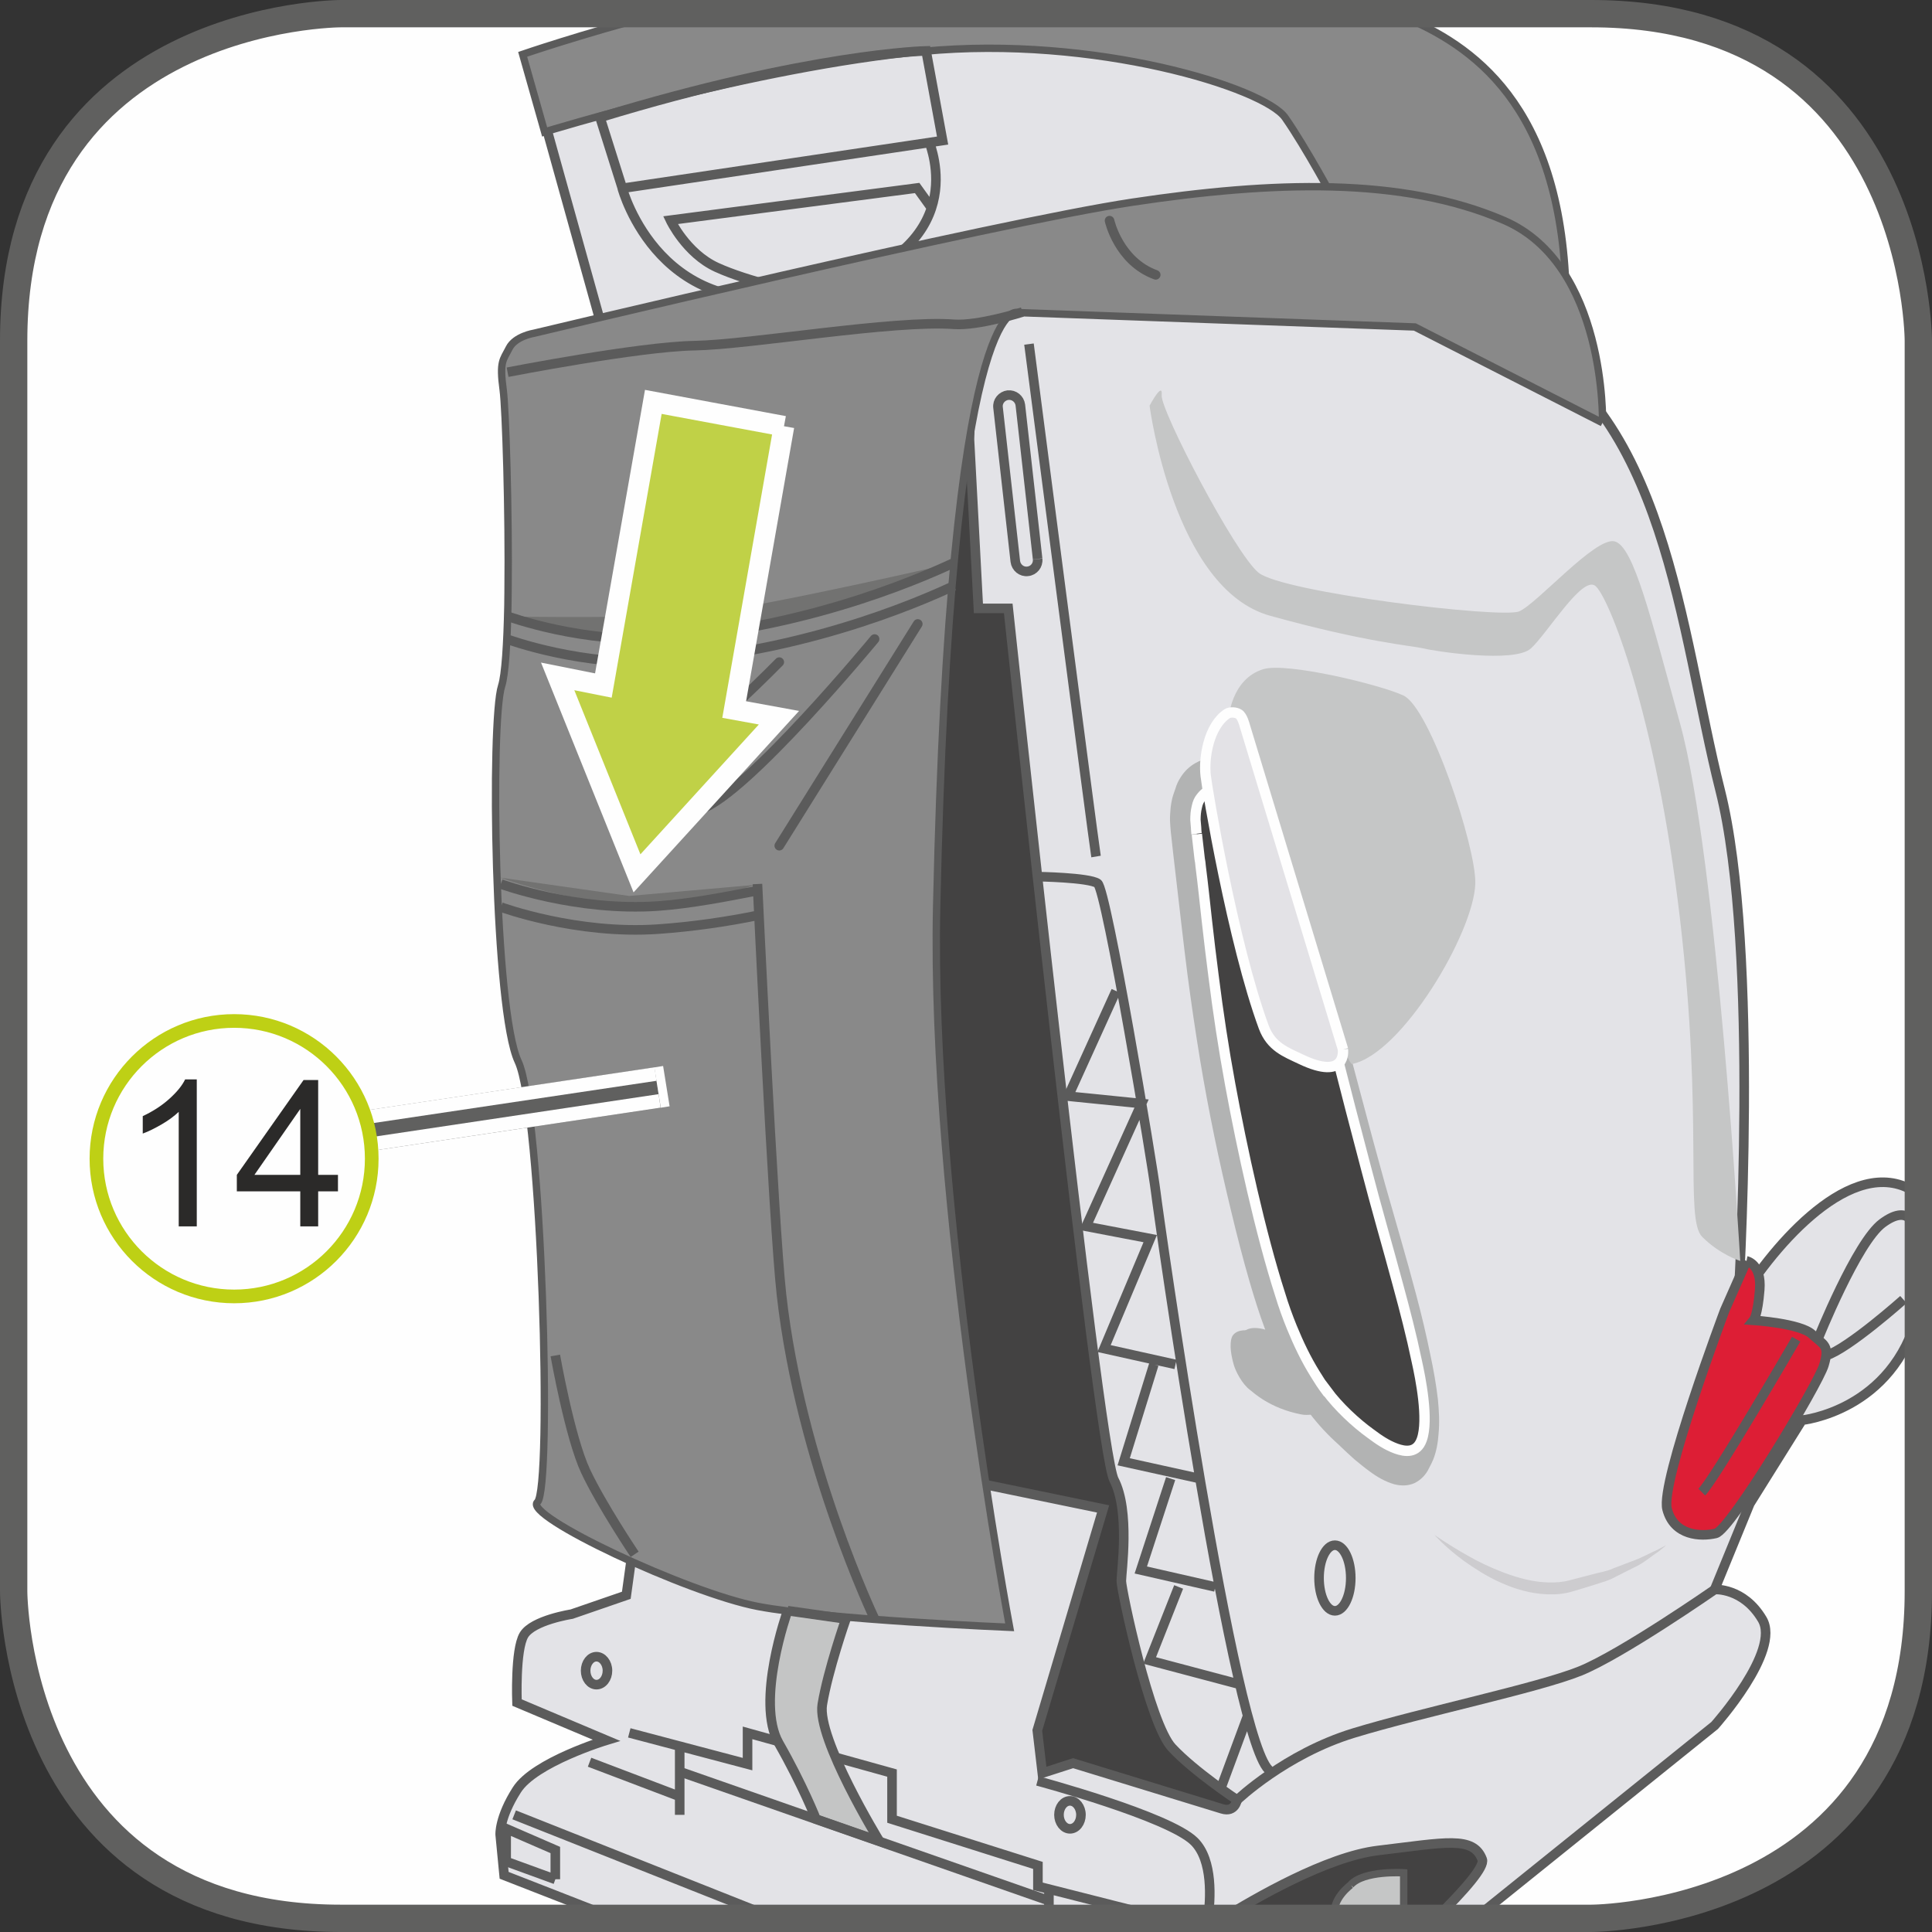 <?xml version="1.0" encoding="UTF-8"?>
<!DOCTYPE svg PUBLIC "-//W3C//DTD SVG 1.1//EN" "http://www.w3.org/Graphics/SVG/1.1/DTD/svg11.dtd">
<!-- Creator: CorelDRAW 2017 -->
<svg xmlns="http://www.w3.org/2000/svg" xml:space="preserve" width="25mm" height="25mm" version="1.1" style="shape-rendering:geometricPrecision; text-rendering:geometricPrecision; image-rendering:optimizeQuality; fill-rule:evenodd; clip-rule:evenodd"
viewBox="0 0 123.02 123.02"
 xmlns:xlink="http://www.w3.org/1999/xlink">
 <rect x="0" y="0" width="123.02" height="123.02" fill="#333333" stroke="none"/>
 <defs>
  <style type="text/css">
   <![CDATA[
    .str5 {stroke:#FEFEFE;stroke-width:0.66;stroke-miterlimit:4}
    .str4 {stroke:#FEFEFE;stroke-width:1.31;stroke-miterlimit:10}
    .str9 {stroke:#FEFEFE;stroke-width:2.6;stroke-miterlimit:4}
    .str1 {stroke:#5B5B5B;stroke-width:0.47;stroke-miterlimit:4}
    .str6 {stroke:#60605F;stroke-width:1.74;stroke-miterlimit:4}
    .str0 {stroke:#5B5B5B;stroke-width:0.61;stroke-miterlimit:10}
    .str3 {stroke:#5B5B5B;stroke-width:0.61;stroke-miterlimit:4}
    .str10 {stroke:#BED015;stroke-width:0.87;stroke-miterlimit:2.613}
    .str7 {stroke:#60605F;stroke-width:2.6;stroke-linejoin:bevel;stroke-miterlimit:4}
    .str8 {stroke:#FEFEFE;stroke-width:0.87;stroke-linejoin:bevel;stroke-miterlimit:4}
    .str2 {stroke:#5B5B5B;stroke-width:0.61;stroke-linecap:round;stroke-linejoin:round;stroke-miterlimit:10}
    .fil3 {fill:none;fill-rule:nonzero}
    .fil0 {fill:#FEFEFE;fill-rule:nonzero}
    .fil5 {fill:#C5C6C6;fill-rule:nonzero}
    .fil9 {fill:#C4C5C5;fill-rule:nonzero}
    .fil11 {fill:#B2B3B3;fill-rule:nonzero}
    .fil4 {fill:#898989;fill-rule:nonzero}
    .fil7 {fill:#727271;fill-rule:nonzero}
    .fil1 {fill:#434242;fill-rule:nonzero}
    .fil13 {fill:#2B2A29;fill-rule:nonzero}
    .fil6 {fill:#DD1E35;fill-rule:nonzero}
    .fil2 {fill:#E3E3E7;fill-rule:nonzero}
    .fil12 {fill:#E3E2E6;fill-rule:nonzero}
    .fil8 {fill:#CDCCCF;fill-rule:nonzero}
    .fil10 {fill:#C0D147;fill-rule:nonzero}
   ]]>
  </style>
 </defs>
 <g id="Слой_x0020_1">
  <path class="fil0" d="M21.7 0.87c0,0 -20.83,0 -20.83,20.83l0 79.62c0,0 0,20.83 20.83,20.83l79.62 0c0,0 20.83,0 20.83,-20.83l0 -79.62c0,0 0,-20.83 -20.83,-20.83l-79.62 0z"/>
  <polygon class="fil1" points="79.75,117.79 97.17,116.59 93.52,121.73 92.97,122.15 74.34,122.15 73.97,120.88 "/>
  <polygon class="fil2" points="83.86,122.15 86.01,120.68 86.22,122.15 "/>
  <polygon class="fil1" points="33.8,30.82 37.29,93.68 46.54,109.58 68.02,120.02 92.7,115.57 98.62,90.55 95.78,42.16 72.12,21.78 "/>
  <path class="fil2" d="M61.73 27.99l0.57 10.75 1.9 0c0,0 5.69,53.49 6.73,55.48 1.04,1.99 0.47,5.88 0.47,6.45 0,0.57 1.8,9.11 3.23,10.62 1.42,1.52 4.14,3.32 4.14,3.32 0,0 -0.13,0.82 -0.95,0.57 -0.82,-0.25 -9.49,-2.91 -9.49,-2.91l-1.96 0.63 -0.32 -2.72 4.19 -14.1 -28.78 -5.94 -1.58 11.44 -3.48 1.2c0,0 -2.47,0.38 -3.04,1.33 -0.57,0.95 -0.44,4.3 -0.44,4.3l5.69 2.4c0,0 -4.58,1.39 -5.7,3.16 -1.13,1.77 -1.06,2.85 -1.06,2.85l0.25 2.59 7.02 2.74 38.74 0c2.05,-1.27 6.63,-3.93 9.88,-4.32 4.3,-0.51 6.07,-0.95 6.64,0.57 0.17,0.46 -1.1,1.93 -2.95,3.75l2.49 0 15.26 -12.28c0,0 4.24,-4.74 3.03,-6.76 -1.2,-2.03 -3.03,-1.9 -3.03,-1.9l2.24 -5.47 3.32 -5.31c0,0 5.79,-0.57 7.4,-6.83l0.01 -0.02 0 -7.46c-0.22,-0.23 -0.45,-0.38 -0.67,-0.48 -3.98,-1.9 -8.91,4.17 -10.81,7.4 0,0 1.42,-22.57 -1.14,-32.72 -2.56,-10.15 -3.41,-24.38 -13.56,-29.02 -10.15,-4.65 -33.95,-3.07 -33.95,-3.07l-0.29 9.77z"/>
  <path class="fil3 str0" d="M61.73 27.99l0.57 10.75 1.9 0c0,0 5.69,53.49 6.73,55.48 1.04,1.99 0.47,5.88 0.47,6.45 0,0.57 1.8,9.11 3.23,10.62 1.42,1.52 4.14,3.32 4.14,3.32 0,0 -0.13,0.82 -0.95,0.57 -0.82,-0.25 -9.49,-2.91 -9.49,-2.91l-1.96 0.63 -0.32 -2.72 4.19 -14.1 -28.78 -5.94 -1.58 11.44 -3.48 1.2c0,0 -2.47,0.38 -3.04,1.33 -0.57,0.95 -0.44,4.3 -0.44,4.3l5.69 2.4c0,0 -4.58,1.39 -5.7,3.16 -1.13,1.77 -1.06,2.85 -1.06,2.85l0.25 2.59 7.02 2.74m38.74 0c2.05,-1.27 6.63,-3.93 9.88,-4.32 4.3,-0.51 6.07,-0.95 6.64,0.57 0.17,0.46 -1.1,1.93 -2.95,3.75m2.49 0l15.26 -12.28c0,0 4.24,-4.74 3.03,-6.76 -1.2,-2.03 -3.03,-1.9 -3.03,-1.9l2.24 -5.47 3.32 -5.31c0,0 5.79,-0.57 7.4,-6.83l0.01 -0.02m0 -7.46c-0.22,-0.23 -0.45,-0.38 -0.67,-0.48 -3.98,-1.9 -8.91,4.17 -10.81,7.4 0,0 1.42,-22.57 -1.14,-32.72 -2.56,-10.15 -3.41,-24.38 -13.56,-29.02 -10.15,-4.65 -33.95,-3.07 -33.95,-3.07l-0.29 9.77"/>
  <polygon class="fil2" points="34.85,8.34 38.21,20.41 65,18.65 87.5,14.38 81.99,3.74 63.07,2.3 50.89,2.3 37.8,4.43 "/>
  <polyline class="fil3 str0" points="34.85,8.34 38.21,20.41 65,18.65 87.5,14.38 81.99,3.74 63.07,2.3 50.89,2.3 37.8,4.43 34.85,8.34 "/>
  <path class="fil4" d="M99.67 17.49c-0.66,-11.46 -6.49,-14.92 -10.79,-16.62l-46.9 0c-5.04,1.33 -8.7,2.59 -8.7,2.59l1.4 4.94c0,0 13.2,-4.08 24.11,-5.13 10.91,-1.04 21.72,2.32 23.04,4.22 1.33,1.9 3.2,5.39 3.2,5.39l1.07 2.72 13.56 1.9z"/>
  <path class="fil3 str1" d="M99.67 17.49c-0.66,-11.46 -6.49,-14.92 -10.79,-16.62m-46.9 0c-5.04,1.33 -8.7,2.59 -8.7,2.59l1.4 4.94c0,0 13.2,-4.08 24.11,-5.13 10.91,-1.04 21.72,2.32 23.04,4.22 1.33,1.9 3.2,5.39 3.2,5.39l1.07 2.72 13.56 1.9"/>
  <path class="fil3 str0" d="M38.21 7.49l1.42 4.5 20.39 -3.04 -1.05 -5.71c0,0 -7.41,0.16 -20.77,4.24m1.42 4.5c0,0 2.44,9.17 12.48,6.55 10.05,-2.62 7.09,-9.25 7.09,-9.47m0.03 4.05l-0.82 -1.14 -15.71 2.05c0,0 1,2.11 2.94,3 1.98,0.91 5.24,1.6 5.24,1.6"/>
  <path class="fil4" d="M102.04 26.91c0,0 0.25,-10.05 -6.26,-12.87 -6.51,-2.81 -14.79,-2.5 -23.65,-1.17 -8.85,1.33 -38.13,8.35 -38.13,8.35 0,0 -1.2,0.19 -1.58,0.95 -0.38,0.76 -0.63,0.82 -0.38,2.66 0.16,1.18 0.37,7.75 0.31,12.87 -0,0.29 -0.01,0.57 -0.01,0.85 -0.05,2.44 -0.17,4.42 -0.4,5.13 -0.72,2.21 -0.47,20.67 1.05,23.9 1.52,3.23 2.18,27.22 1.23,28.07 -0.95,0.85 9.58,5.79 14.04,6.64 4.46,0.85 16.03,1.33 16.03,1.33 0,0 -5.06,-27.02 -4.65,-45.86 0.85,-39.1 5.09,-37.86 5.09,-37.86l25.36 0.92 11.95 6.1z"/>
  <path class="fil3 str1" d="M102.04 26.91c0,0 0.25,-10.05 -6.26,-12.87 -6.51,-2.81 -14.79,-2.5 -23.65,-1.17 -8.85,1.33 -38.13,8.35 -38.13,8.35 0,0 -1.2,0.19 -1.58,0.95 -0.38,0.76 -0.63,0.82 -0.38,2.66 0.16,1.18 0.37,7.75 0.31,12.87 -0,0.29 -0.01,0.57 -0.01,0.85 -0.05,2.44 -0.17,4.42 -0.4,5.13 -0.72,2.21 -0.47,20.67 1.05,23.9 1.52,3.23 2.18,27.22 1.23,28.07 -0.95,0.85 9.58,5.79 14.04,6.64 4.46,0.85 16.03,1.33 16.03,1.33 0,0 -5.06,-27.02 -4.65,-45.86 0.85,-39.1 5.09,-37.86 5.09,-37.86l25.36 0.92 11.95 6.1"/>
  <path class="fil3 str2" d="M70.65 14.05c0,0 0.57,2.59 2.94,3.45"/>
  <path class="fil3 str0" d="M40.07 110.34l7.53 1.99 0 -1.99 9.2 2.56 0 2.94 9.29 2.94 0 1.33 8.04 2.04m2.79 0c0.16,-1.2 0.33,-3.69 -0.87,-4.89 -1.61,-1.61 -9.99,-3.86 -9.99,-3.86m-27.38 -7.02c0,0.49 -0.31,0.89 -0.7,0.89 -0.38,0 -0.69,-0.4 -0.69,-0.89 0,-0.49 0.31,-0.89 0.69,-0.89 0.38,0 0.7,0.4 0.7,0.89m30.15 9.18c0,0.49 -0.31,0.89 -0.7,0.89 -0.38,0 -0.7,-0.4 -0.7,-0.89 0,-0.49 0.31,-0.89 0.7,-0.89 0.38,0 0.7,0.4 0.7,0.89m-25.55 -4.38l0 4.38m23.51 4.72l0 1.86m5.84 -0.12l0.09 0.12m-39.98 -6.58l16.58 6.58m-13.96 -2.47l-3.13 -1.14 0 -2.09 3.13 1.36 0 1.86m7.92 -5.27l-5.74 -2.18m28.52 -56.39c0,0 3.26,0.05 3.83,0.43 0.57,0.38 3.51,18.02 3.7,19.63 0.19,1.61 5.03,35.66 7.3,36.89m-9.83 -49.67l-3.04 6.7 4.67 0.47 -3.53 7.82 4.08 0.78 -2.94 7 4.55 1.01m-1.38 0l-1.92 6.2 4.85 1.07m-1.86 0l-1.9 5.82 4.74 1.08m-2.33 0l-1.85 4.68 5.73 1.52m0.51 2.02l-1.7 4.59m-12.22 -91.95c0,0 4.08,31.49 4.27,32.63m-3.72 -18.94c0.04,0.39 -0.24,0.74 -0.63,0.78 -0.39,0.05 -0.74,-0.24 -0.79,-0.63l-1.1 -9.8c-0.05,-0.39 0.24,-0.74 0.63,-0.79 0.39,-0.04 0.74,0.24 0.79,0.63l1.1 9.8"/>
  <path class="fil5" d="M73.2 25.84c0,0 1.52,11.67 7.68,13.37 6.17,1.71 9.01,1.9 9.77,2.08 0.76,0.19 5.78,0.95 6.83,0 1.04,-0.95 3.23,-4.59 4.08,-4 0.85,0.59 3.89,8.21 5.41,21.19 1.52,12.97 0.28,19.14 1.42,20.28 1.14,1.14 2.42,1.53 2.42,1.53 0,0 -1.47,-25.72 -3.84,-34.25 -1.84,-6.64 -2.94,-11.29 -4.17,-11.57 -1.23,-0.28 -4.93,3.98 -6.07,4.46 -1.14,0.47 -15.08,-1.21 -16.6,-2.47 -1.52,-1.26 -6.24,-10.34 -6.16,-11.29 0.09,-0.95 -0.77,0.66 -0.77,0.66z"/>
  <path class="fil3 str0" d="M86.01 100.48c0,1.15 -0.45,2.09 -1.01,2.09 -0.56,0 -1.01,-0.94 -1.01,-2.09 0,-1.15 0.45,-2.09 1.01,-2.09 0.56,0 1.01,0.94 1.01,2.09"/>
  <path class="fil6" d="M111.21 80.29c0,0 0.97,0.18 0.84,1.83 -0.13,1.64 -0.39,1.95 -0.39,1.95 0,0 2.97,0.19 3.72,0.89 0.76,0.7 1.14,0.69 0.76,1.96 -0.38,1.27 -5.94,10.49 -6.89,10.72 -0.95,0.22 -2.66,0.16 -3.1,-1.55 -0.44,-1.71 3.67,-12.65 3.67,-12.65l1.39 -3.15z"/>
  <path class="fil3 str0" d="M111.21 80.29c0,0 0.97,0.18 0.84,1.83 -0.13,1.64 -0.39,1.95 -0.39,1.95 0,0 2.97,0.19 3.72,0.89 0.76,0.7 1.14,0.69 0.76,1.96 -0.38,1.27 -5.94,10.49 -6.89,10.72 -0.95,0.22 -2.66,0.16 -3.1,-1.55 -0.44,-1.71 3.67,-12.65 3.67,-12.65l1.39 -3.15m3.16 4.98c0,0 -5.18,8.91 -6.01,9.74m13.47 -17.01c0,0 -0.32,-1.33 -1.96,-0.12 -1.64,1.2 -4.12,7.4 -4.12,7.4m5.45 -2.53c0,0 -3.51,3.13 -4.93,3.57m-37.5 28.3c0,0 3.07,-2.94 7.43,-4.27 4.36,-1.33 11.76,-2.87 14.42,-3.95 2.66,-1.08 8.57,-5.19 8.57,-5.19"/>
  <path class="fil7" d="M32.32 39.25c0,0 4.82,1.77 10.03,1.4 9.74,-0.7 17.36,-4.34 18.4,-4.81 0,0 -12.04,2.79 -16.13,3.23 -3.06,0.33 -12.3,0.19 -12.3,0.19z"/>
  <path class="fil3 str0" d="M32.32 40.71c0,0 4.82,1.77 10.03,1.4 9.74,-0.7 17.36,-4.34 18.4,-4.81"/>
  <path class="fil7" d="M31.9 55.9c0,0 4.8,1.78 10.03,1.83 4.62,0.04 4.45,-1.04 6.3,-1.4l-8.16 0.72 -8.16 -1.16z"/>
  <path class="fil3 str0" d="M31.9 57.76c0,0 4.82,1.77 10.03,1.4 2.23,-0.16 4.34,-0.47 6.3,-0.87m0 -2c0,0 1.02,21.6 1.53,26.14 1.2,10.75 5.94,20.68 5.94,20.68"/>
  <path class="fil3 str2" d="M58.44 39.73l-8.82 14.12m6.07 -13.16c0,0 -8.16,9.89 -11.07,10.83m5 -9.36c0,0 -4.53,4.61 -6.91,6.13"/>
  <path class="fil3 str0" d="M35.36 86.31c0,0 0.92,5.22 1.93,7.37 1.01,2.15 3.12,5.29 3.12,5.29m-8.09 -75.27c0,0 8.37,-1.63 11.89,-1.69 3.52,-0.06 12.7,-1.65 16.54,-1.36 1.55,0.11 4.35,-0.78 4.35,-0.78"/>
  <path class="fil5" d="M86.01 120.02c0,0 -1.26,0.91 -1.01,2.01 0.01,0.04 0.02,0.08 0.02,0.12l4.36 0 0 -2.9c0,0 -2.55,-0.17 -3.38,0.77z"/>
  <path class="fil3 str1" d="M86.01 120.02c0,0 -1.26,0.91 -1.01,2.01 0.01,0.04 0.02,0.08 0.02,0.12m4.36 0l0 -2.9c0,0 -2.55,-0.17 -3.38,0.77"/>
  <path class="fil8" d="M91.32 97.72c0,0 0.83,0.6 2.15,1.34 0.65,0.38 1.45,0.76 2.32,1.09 0.87,0.32 1.82,0.59 2.78,0.61 0.47,0.02 0.96,-0.02 1.39,-0.14 0.48,-0.13 0.96,-0.25 1.42,-0.37 0.46,-0.13 0.93,-0.19 1.31,-0.37 0.4,-0.15 0.78,-0.3 1.12,-0.43 0.71,-0.24 1.26,-0.57 1.67,-0.74 0.4,-0.2 0.62,-0.33 0.62,-0.33 0,0 -0.18,0.18 -0.54,0.45 -0.38,0.23 -0.86,0.69 -1.57,1.01 -0.35,0.18 -0.73,0.36 -1.13,0.57 -0.4,0.23 -0.84,0.34 -1.3,0.49 -0.45,0.14 -0.93,0.29 -1.41,0.43 -0.53,0.16 -1.07,0.21 -1.61,0.19 -1.09,-0.04 -2.12,-0.35 -3.01,-0.76 -0.9,-0.4 -1.66,-0.91 -2.29,-1.35 -1.25,-0.91 -1.92,-1.7 -1.92,-1.7z"/>
  <path class="fil3 str0" d="M32.32 39.24c0,0 4.82,1.77 10.03,1.4 9.74,-0.7 17.36,-4.34 18.4,-4.81m-28.86 20.46c0,0 4.82,1.77 10.03,1.4 2.09,-0.15 4.47,-0.62 6.32,-0.98"/>
  <path class="fil9" d="M50.15 102.57c0,0 -2.07,5.78 -0.56,8.43 1.52,2.66 2.37,4.83 2.37,4.83l4.04 1.41c0,0 -4,-6.53 -3.64,-8.71 0.36,-2.18 1.5,-5.44 1.5,-5.44l-3.71 -0.53z"/>
  <path class="fil3 str3" d="M50.15 102.57c0,0 -2.07,5.78 -0.56,8.43 1.52,2.66 2.37,4.83 2.37,4.83l4.04 1.41c0,0 -4,-6.53 -3.64,-8.71 0.36,-2.18 1.5,-5.44 1.5,-5.44l-3.71 -0.53"/>
  <line class="fil3" x1="43.29" y1="112.81" x2="66.8" y2= "121.03" />
  <line class="fil3 str3" x1="43.29" y1="112.81" x2="66.8" y2= "121.03" />
  <polygon class="fil10" points="49.92,27.14 41.6,25.59 38.42,43.65 35.51,43.07 40.56,55.61 49.6,45.7 46.75,45.18 "/>
  <polyline class="fil3 str4" points="49.92,27.14 41.6,25.59 38.42,43.65 35.51,43.07 40.56,55.61 49.6,45.7 46.75,45.18 49.92,27.14 "/>
  <path class="fil11" d="M80.58 84.67c-0.22,-0.07 -0.45,-0.11 -0.69,-0.11 -0.19,0 -0.37,0.03 -0.55,0.13 -0.14,0.09 -0.27,0.23 -0.35,0.4 -0.07,0.16 -0.08,0.36 -0.08,0.54 0,0.35 0.09,0.68 0.19,0.99 0.09,0.35 0.22,0.67 0.39,0.95 0.15,0.25 0.32,0.48 0.51,0.66 0.22,0.24 0.46,0.42 0.71,0.6 0.85,0.57 1.74,0.96 2.7,1.19 0.56,0.73 1.16,1.37 1.82,1.96 0.34,0.33 0.67,0.64 1.02,0.95 0.32,0.26 0.65,0.54 0.99,0.78 0.47,0.35 0.98,0.64 1.54,0.8 0.43,0.11 0.87,0.11 1.28,-0.07 0.38,-0.18 0.74,-0.52 0.94,-0.97 0.09,-0.16 0.17,-0.33 0.25,-0.51 0.21,-0.51 0.31,-1.09 0.35,-1.65 0.07,-0.74 0.03,-1.47 -0.04,-2.19 -0.11,-0.96 -0.28,-1.91 -0.48,-2.84 -0.26,-1.28 -0.56,-2.54 -0.89,-3.78 -0.63,-2.4 -1.33,-4.74 -2,-7.11 -0.26,-0.95 -0.52,-1.9 -0.78,-2.85 -1.42,-5.35 -2.86,-10.7 -4.27,-16.07 -0.45,-1.67 -0.9,-3.36 -1.32,-5.04 -0.06,-0.2 -0.11,-0.4 -0.16,-0.6 -0.2,-0.68 -0.49,-1.31 -0.92,-1.79 -0.37,-0.44 -0.85,-0.74 -1.36,-0.87 -0.72,-0.29 -1.49,-0.17 -2.21,0.02 -0.74,0.19 -1.47,0.48 -1.99,1.3 -0.15,0.23 -0.26,0.46 -0.34,0.74 -0.07,0.21 -0.16,0.43 -0.21,0.66 -0.04,0.18 -0.07,0.36 -0.09,0.54 -0.02,0.28 -0.05,0.55 -0.04,0.83 0.01,0.25 0.03,0.47 0.05,0.7 0.1,0.91 0.2,1.83 0.31,2.74 0.25,2.11 0.48,4.24 0.75,6.33 0.24,1.84 0.51,3.66 0.81,5.49 0.54,3.25 1.21,6.46 1.98,9.63 0.36,1.5 0.74,2.99 1.17,4.47 0.3,1.03 0.62,2.05 0.99,3.04 0.38,0.04 0.75,0.04 1.14,-0.05 0.12,-0.02 0.23,-0.07 0.34,-0.14 0.03,-0.02 0.06,-0.05 0.08,-0.08 -0,-0.03 0,-0.08 0,-0.08 -0.02,-0.03 -0.02,-0.04 -0.02,-0.04l-1.54 0.39z"/>
  <path class="fil1" d="M76.19 53.09c-0.02,-0.14 -0.02,-0.28 -0.03,-0.41 -0.01,-0.16 -0.03,-0.31 -0.04,-0.47 0,-0.28 0.02,-0.56 0.09,-0.84 0.05,-0.24 0.13,-0.43 0.27,-0.6 0.12,-0.16 0.28,-0.3 0.43,-0.4 0.19,-0.12 0.41,-0.2 0.61,-0.28 0.64,-0.21 1.27,-0.4 1.93,-0.39 0.32,0 0.63,0.04 0.89,0.22 0.24,0.16 0.43,0.44 0.57,0.75 0.15,0.32 0.25,0.67 0.33,1.02 0.33,1.29 0.62,2.59 0.95,3.87 0.28,1.2 0.59,2.39 0.89,3.57 1.29,5.1 2.56,10.19 3.9,15.24 0.32,1.22 0.65,2.45 0.99,3.66 0.36,1.27 0.71,2.55 1.06,3.84 0.43,1.58 0.84,3.16 1.18,4.79 0.23,1.03 0.78,3.74 0.32,5.01 -0.32,0.89 -1.07,0.77 -1.63,0.57 -0.6,-0.22 -1.1,-0.56 -1.62,-0.95 -0.96,-0.69 -2.05,-1.71 -2.8,-2.72 -0,0.01 -0.01,0.01 -0.01,0.01 -0.27,-0.36 -0.51,-0.73 -0.74,-1.11 -0.57,-0.92 -1.04,-1.9 -1.47,-2.95 -0.28,-0.69 -0.53,-1.38 -0.75,-2.11 -1.24,-3.85 -2.43,-9.29 -3.18,-13.38 -0.42,-2.28 -0.77,-4.59 -1.06,-6.91 -0.15,-1.16 -0.29,-2.31 -0.42,-3.48 -0.13,-1.16 -0.25,-2.34 -0.4,-3.5 -0.01,-0.15 -0.03,-0.3 -0.06,-0.45l-0.18 -1.57z"/>
  <path class="fil3 str5" d="M76.19 53.09c-0.02,-0.14 -0.02,-0.28 -0.03,-0.41 -0.01,-0.16 -0.03,-0.31 -0.04,-0.47 0,-0.28 0.02,-0.56 0.09,-0.84 0.05,-0.24 0.13,-0.43 0.27,-0.6 0.12,-0.16 0.28,-0.3 0.43,-0.4 0.19,-0.12 0.41,-0.2 0.61,-0.28 0.64,-0.21 1.27,-0.4 1.93,-0.39 0.32,0 0.63,0.04 0.89,0.22 0.24,0.16 0.43,0.44 0.57,0.75 0.15,0.32 0.25,0.67 0.33,1.02 0.33,1.29 0.62,2.59 0.95,3.87 0.28,1.2 0.59,2.39 0.89,3.57 1.29,5.1 2.56,10.19 3.9,15.24 0.32,1.22 0.65,2.45 0.99,3.66 0.36,1.27 0.71,2.55 1.06,3.84 0.43,1.58 0.84,3.16 1.18,4.79 0.23,1.03 0.78,3.74 0.32,5.01 -0.32,0.89 -1.07,0.77 -1.63,0.57 -0.6,-0.22 -1.1,-0.56 -1.62,-0.95 -0.96,-0.69 -2.05,-1.71 -2.8,-2.72 -0,0.01 -0.01,0.01 -0.01,0.01 -0.27,-0.36 -0.51,-0.73 -0.74,-1.11 -0.57,-0.92 -1.04,-1.9 -1.47,-2.95 -0.28,-0.69 -0.53,-1.38 -0.75,-2.11 -1.24,-3.85 -2.43,-9.29 -3.18,-13.38 -0.42,-2.28 -0.77,-4.59 -1.06,-6.91 -0.15,-1.16 -0.29,-2.31 -0.42,-3.48 -0.13,-1.16 -0.25,-2.34 -0.4,-3.5 -0.01,-0.15 -0.03,-0.3 -0.06,-0.45l-0.18 -1.57"/>
  <path class="fil11" d="M81.55 84.52c0.06,0.09 0.24,0.47 0.29,0.55 0.23,0.49 0.35,0.82 0.61,1.29 0.22,0.4 0.48,0.9 0.72,1.28 0.46,0.73 0.87,1.28 1.43,1.89 0.03,0.02 0.08,0.26 0.07,0.3 0,0.03 -0.01,0.05 -0.03,0.07 -0.03,0.05 -0.09,0.06 -0.14,0.07 -0.07,0.01 -0.14,0.01 -0.21,0.02 -0.47,0.02 -1,0.17 -1.45,0.07 -2,-0.39 -3.05,-1.41 -3.25,-1.56 -0.5,-0.37 -0.92,-1.2 -1.03,-1.6 -0.37,-1.3 -0.13,-1.78 -0.06,-1.87 0.33,-0.43 0.94,-0.33 1.34,-0.28 0.25,0.05 0.7,0.06 0.97,0.04 0.11,-0.02 0.77,-0.05 0.78,-0.14 -0.01,-0.07 -0.01,-0.14 -0.04,-0.2l0 0.09z"/>
  <path class="fil5" d="M78.23 45.76c0,0 0.15,-2.52 2.21,-3.15 1.5,-0.46 7.5,1 8.93,1.68 1.69,0.8 4.63,9.64 4.57,11.97 -0.09,3.13 -4.69,10.87 -7.85,11.49 -0.57,0.11 -7.85,-21.99 -7.85,-21.99z"/>
  <path class="fil12" d="M85.51 66.83c0,0 0.28,2.04 -2.71,0.6 -0.92,-0.44 -1.86,-0.77 -2.33,-2.03 -1.97,-5.35 -3.62,-15.22 -3.7,-16.02 -0.13,-1.15 0.2,-3.15 1.36,-3.93 0.18,-0.13 0.57,-0.1 0.75,0.02 0.23,0.14 0.37,0.7 0.37,0.7l6.27 20.66z"/>
  <path class="fil3 str5" d="M85.51 66.83c0,0 0.28,2.04 -2.71,0.6 -0.92,-0.44 -1.86,-0.77 -2.33,-2.03 -1.97,-5.35 -3.62,-15.22 -3.7,-16.02 -0.13,-1.15 0.2,-3.15 1.36,-3.93 0.18,-0.13 0.57,-0.1 0.75,0.02 0.23,0.14 0.37,0.7 0.37,0.7l6.27 20.66"/>
  <path class="fil3 str6" d="M21.7 0.87c0,0 -20.83,0 -20.83,20.83l0 79.62c0,0 0,20.83 20.83,20.83l79.62 0c0,0 20.83,0 20.83,-20.83l0 -79.62c0,0 0,-20.83 -20.83,-20.83l-79.62 0z"/>
  <line class="fil3 str7" x1="41.87" y1="69.25" x2="13.86" y2= "73.43" />
  <line class="fil3 str8" x1="42" y1="70.1" x2="13.99" y2= "74.29" />
  <line class="fil3 str8" x1="41.74" y1="68.39" x2="13.73" y2= "72.57" />
  <line class="fil3 str9" x1="41.87" y1="69.25" x2="42.43" y2= "69.16" />
  <path class="fil0" d="M23.67 73.78c0,4.84 -3.92,8.77 -8.76,8.77 -4.84,0 -8.77,-3.93 -8.77,-8.77 0,-4.84 3.93,-8.77 8.77,-8.77 4.84,0 8.76,3.93 8.76,8.77z"/>
  <path class="fil3 str10" d="M23.67 73.78c0,4.84 -3.92,8.77 -8.76,8.77 -4.84,0 -8.77,-3.93 -8.77,-8.77 0,-4.84 3.93,-8.77 8.77,-8.77 4.84,0 8.76,3.93 8.76,8.77z"/>
  <path class="fil13" d="M12.52 78.09l-1.14 0 0 -7.29c-0.28,0.26 -0.63,0.53 -1.08,0.79 -0.45,0.26 -0.85,0.46 -1.21,0.59l0 -1.11c0.64,-0.3 1.2,-0.66 1.68,-1.09 0.48,-0.43 0.82,-0.84 1.02,-1.25l0.74 0 0 9.36zm6.6 0l0 -2.23 -4.04 0 0 -1.05 4.25 -6.04 0.93 0 0 6.04 1.26 0 0 1.05 -1.26 0 0 2.23 -1.14 0zm0 -3.28l0 -4.2 -2.92 4.2 2.92 0z"/>
 </g>
</svg>
